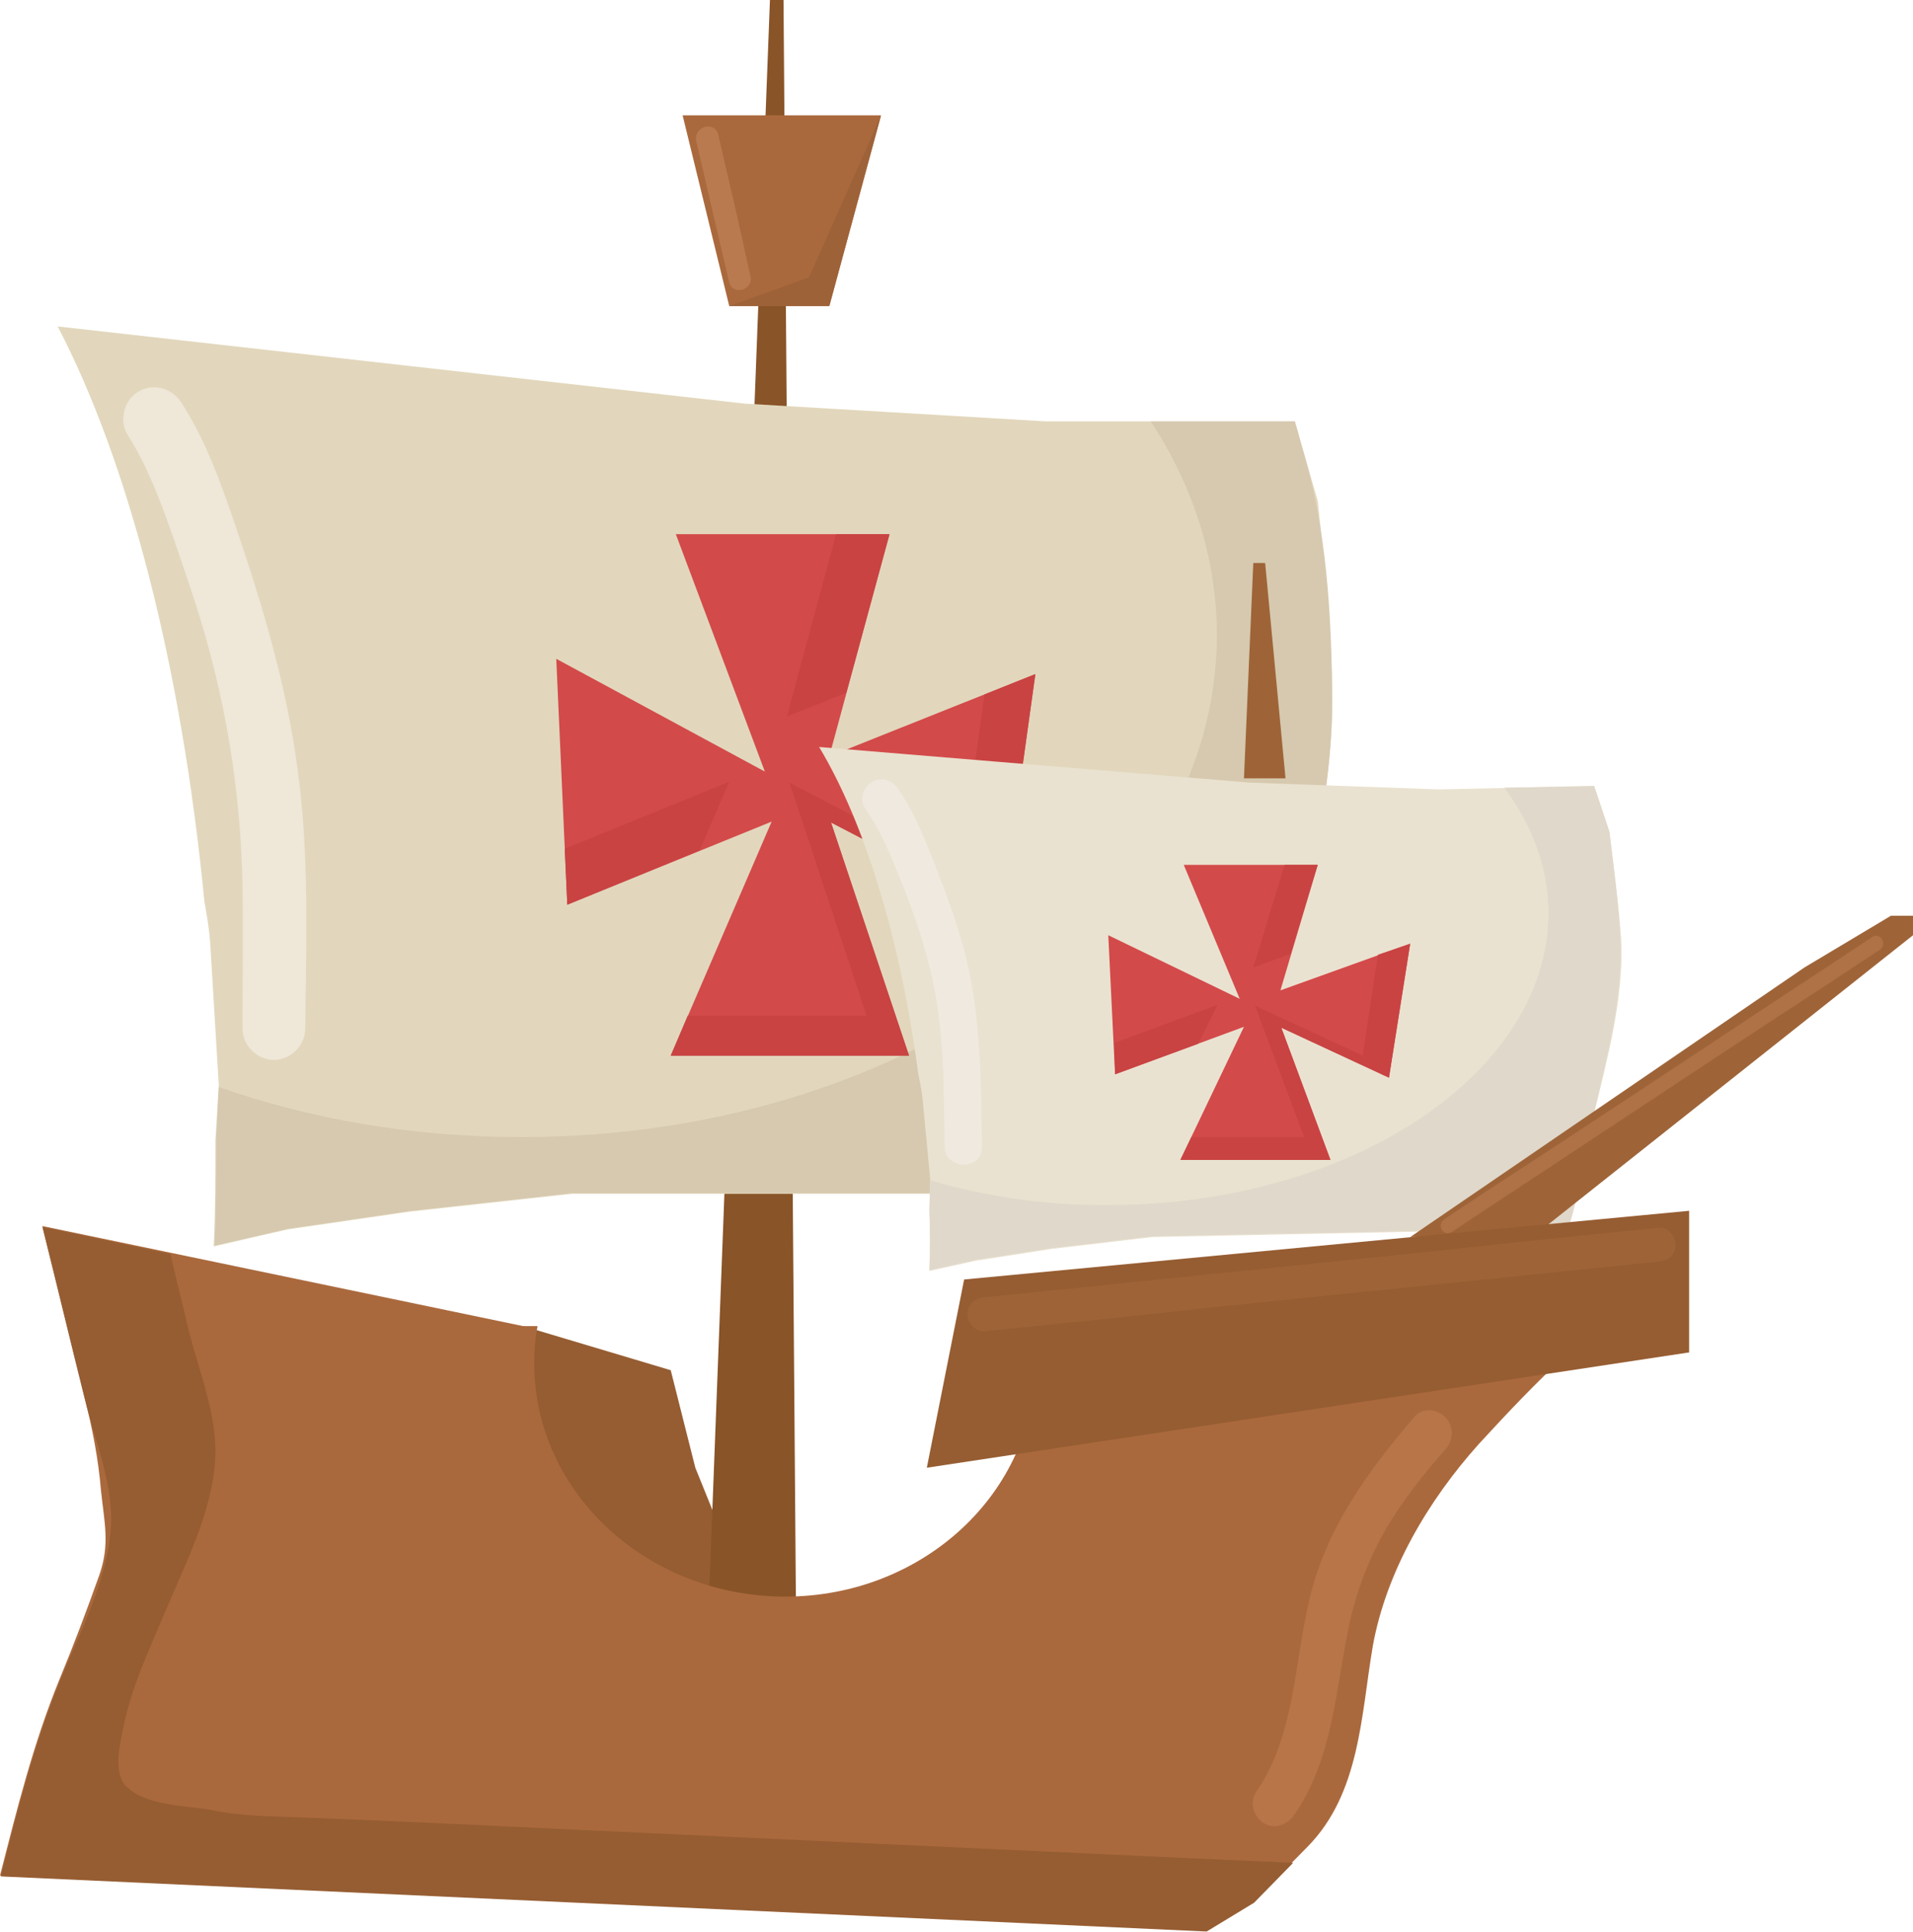 <?xml version="1.0" encoding="utf-8"?>
<!-- Generator: Adobe Illustrator 23.0.5, SVG Export Plug-In . SVG Version: 6.00 Build 0)  -->
<svg version="1.1" id="Слой_1" xmlns="http://www.w3.org/2000/svg" xmlns:xlink="http://www.w3.org/1999/xlink" x="0px" y="0px"
	 viewBox="0 0 225.6 227.9" style="enable-background:new 0 0 225.6 227.9;" xml:space="preserve">
<style type="text/css">
	.st0{fill:#965D32;}
	.st1{fill:#895428;}
	.st2{fill:#E2D7BC;}
	.st3{fill:#D6C9AF;}
	.st4{fill:#EFE7D8;}
	.st5{fill:#9E6438;}
	.st6{fill:#D34A4A;}
	.st7{fill:#C94343;}
	.st8{fill:#EAE2D0;}
	.st9{fill:#E0D8CA;}
	.st10{fill:#EFE9DF;}
	.st11{fill:#AF7146;}
	.st12{fill:#AA693D;}
	.st13{fill:#B77548;}
	.st14{fill:#9E6239;}
	.st15{fill:#BA7A4F;}
</style>
<g>
	<polygon class="st0" points="61.7,156.4 79.1,161.6 82,173.1 86,183 96.6,194 63.3,189 	"/>
	<polygon class="st1" points="90.8,0 83.4,194 93.9,194 92.4,0 	"/>
	<g>
		<path class="st2" d="M155.4,59.1l-2.7-9.4h-29.3l-35.6-2.1L6.8,38.5c8.3,15.9,14.6,39.9,17.3,67.8c0.3,1.7,0.6,3.4,0.7,5.1
			c0,0,1,16.6,1,16.6l-0.4,6.5c0,4.2,0,8.4-0.2,12.5l8.7-2l14.4-2.1l19.1-2.1c0,0,78.1,0,78.2,0c0.9,0,5.3-22,5.7-23.6
			c2.7-11.5,6-23.7,5.8-35.6C157,74,156.2,66.6,155.4,59.1z"/>
		<path class="st3" d="M157.1,81.5c-0.1-9.3-0.7-19-3.3-27.9c-0.4-1.3-0.7-2.6-1.1-3.9h-17c5,7.6,7.8,16.2,7.8,25.2
			c0,32.7-36.7,59.2-82,59.2c-12.8,0-24.9-2.1-35.7-5.9l-0.3,6.2c0,4.2,0,8.4-0.2,12.5l8.7-2l14.4-2.1l19.1-2.1c0,0,78.1,0,78.2,0
			c0.9,0,5.3-22,5.7-23.6C154,105.6,157.3,93.4,157.1,81.5z"/>
		<path class="st4" d="M15,51.2c2.4,3.8,3.8,7.6,5.3,11.8c1.5,4.4,3.1,8.9,4.3,13.4c2.5,9.2,3.8,18.4,4,28c0.1,5.6,0,11.3,0,16.9
			c0,2,1.7,3.7,3.7,3.7c2,0,3.7-1.7,3.7-3.7c0.1-10.2,0.5-20.4-0.9-30.5c-1.3-9.9-4.1-19.3-7.3-28.7c-1.7-5-3.5-10.1-6.4-14.6
			c-1.1-1.7-3.3-2.4-5.1-1.3C14.7,47.1,14,49.5,15,51.2L15,51.2z"/>
	</g>
	<polygon class="st5" points="147.8,66.4 146.7,91.8 151.6,91.8 149.2,66.4 	"/>
	<g>
		<polygon class="st6" points="79.7,63 90.2,91 65.6,77.7 66.9,106.7 91,96.9 79.1,124.5 107.2,124.5 98,97 118.2,107.5 122.1,79.5 
			97.8,89.2 104.9,63 		"/>
		<g>
			<polygon class="st7" points="92.8,84.5 99.8,81.7 104.9,63 98.6,63 			"/>
			<polygon class="st7" points="122.1,79.5 116.1,81.9 113.2,102.8 93.1,92.3 102.2,119.8 81.1,119.8 79.1,124.5 107.2,124.5 98,97 
				118.2,107.5 			"/>
			<polygon class="st7" points="86,92.2 66.6,100.1 66.9,106.7 82.5,100.3 			"/>
		</g>
	</g>
	<g>
		<path class="st8" d="M189.8,98.1l-1.8-5.4l-18.3,0.4l-22.3-0.8l-50.8-4.2c5.4,9,9.6,22.7,11.7,38.6c0.2,1,0.4,1.9,0.5,2.9
			c0,0,0.9,9.5,0.9,9.5l-0.1,3.7c0.1,2.4,0.1,4.8,0,7.1l5.4-1.2l9-1.4l11.9-1.4c0,0,48.8-1,48.9-1c0.6,0,3-12.6,3.2-13.6
			c1.6-6.6,3.5-13.6,3.2-20.4C190.9,106.6,190.3,102.3,189.8,98.1z"/>
		<path class="st9" d="M191.1,110.9c-0.2-4.3-0.8-8.6-1.3-12.8l-1.8-5.4l-10.6,0.2c3.2,4.3,5.1,9.2,5.2,14.3
			c0.4,18.7-22.2,34.4-50.5,34.9c-8,0.2-15.6-0.9-22.4-2.9l-0.1,3.5c0.1,2.4,0.1,4.8,0,7.1l5.4-1.2l9-1.4l11.9-1.4
			c0,0,48.8-1,48.9-1c0.6,0,3-12.6,3.2-13.6C189.5,124.7,191.4,117.7,191.1,110.9z"/>
		<path class="st10" d="M102,95.3c1.9,2.7,3.1,5.7,4.3,8.7c1.3,3.3,2.5,6.6,3.3,10c1.8,7,1.7,14.1,1.8,21.2c0,2.8,4.5,2.9,4.4,0
			c-0.1-7.5-0.1-15-1.9-22.4c-0.9-3.5-2.1-6.8-3.4-10.2c-1.3-3.3-2.6-6.7-4.6-9.6c-0.7-1-1.9-1.4-3-0.8
			C101.8,92.8,101.3,94.3,102,95.3L102,95.3z"/>
	</g>
	<g>
		<polygon class="st6" points="139.6,102 146.2,117.8 130.7,110.3 131.5,126.7 146.7,121.1 139.2,136.8 156.9,136.8 151.1,121.2 
			163.8,127.1 166.3,111.3 151,116.8 155.4,102 		"/>
		<g>
			<polygon class="st7" points="147.8,114.1 152.2,112.5 155.4,102 151.5,102 			"/>
			<polygon class="st7" points="166.3,111.3 162.5,112.6 160.7,124.5 148,118.6 153.8,134.1 140.5,134.1 139.2,136.8 156.9,136.8 
				151.1,121.2 163.8,127.1 			"/>
			<polygon class="st7" points="143.6,118.5 131.4,123 131.5,126.7 141.3,123.1 			"/>
		</g>
	</g>
	<polygon class="st5" points="166.3,145.9 212.8,114.1 223,108 225.6,108 225.6,110.3 180.7,145.9 	"/>
	<path class="st11" d="M171.2,145.3c5.7-3.8,11.4-7.5,17.1-11.3c9.1-6,18.1-12,27.2-17.9c2.1-1.4,4.1-2.7,6.2-4.1
		c0.9-0.6,0.1-2.1-0.9-1.5c-5.7,3.8-11.4,7.5-17.1,11.3c-9.1,6-18.1,12-27.2,17.9c-2.1,1.4-4.1,2.7-6.2,4.1
		C169.4,144.5,170.2,145.9,171.2,145.3L171.2,145.3z"/>
	<path class="st12" d="M121.9,158c0.1,0.9,0.2,1.8,0.2,2.8c0,15.2-13.2,27.5-29.5,27.5S63,176,63,160.8c0-1.5,0.1-3,0.4-4.4l-1.7,0
		L5,144.6c1.7,6.8,3.3,13.5,5,20.3c0.9,3.6,1.6,7.2,1.9,10.8c0.4,3.9,1.1,6.4-0.2,10.1c-1.5,4.2-3,8.2-4.7,12.3
		c-3.1,7.6-5,15.3-7,23.1l142.2,6.5l5.6-3.4c0,0,6.4-6.5,6.4-6.5c6.2-6.3,6.3-15.5,7.7-23.7c1.6-8.8,6.5-17.1,12.5-23.8
		c3.4-3.7,6.7-7.2,10.4-10.6L121.9,158z"/>
	<g>
		<path class="st0" d="M15.5,211.2c-0.2-0.2-0.5-0.4-0.7-0.6c-1.4-1.6-0.7-4.7-0.3-6.6c0.9-4.8,3-9.2,4.9-13.7
			c2.4-5.8,5.7-12,6-18.5c0.2-4.8-1.9-10.1-3.1-14.7c-0.7-3.1-1.5-6.1-2.2-9.2L5,144.7c1.7,6.8,3.3,13.5,5,20.3
			c1.1,4.6,3.3,9.9,3.1,14.7c-0.3,6.4-3.6,12.6-6,18.5c-3.1,7.6-5,15.3-7,23.1l142.2,6.5l5.6-3.4l4.6-4.7c-4.5-0.2-8.9-0.4-13.4-0.6
			c-23.7-1.1-47.3-2.2-71-3.3c-10.4-0.5-20.7-1-31.1-1.4c-4.1-0.2-8.4-0.1-12.4-1C21.9,213,17.8,212.9,15.5,211.2z"/>
	</g>
	<polygon class="st0" points="113.7,150.9 109.3,173.1 199.2,159.5 199.2,142.8 	"/>
	<path class="st5" d="M116.1,157c8.9-0.9,17.9-1.8,26.8-2.8c14.3-1.5,28.5-2.9,42.8-4.4c3.3-0.3,6.6-0.7,9.9-1c1.1-0.1,2-0.8,2-2
		c0-1-0.9-2.1-2-2c-8.9,0.9-17.9,1.8-26.8,2.8c-14.3,1.5-28.5,2.9-42.8,4.4c-3.3,0.3-6.6,0.7-9.9,1c-1.1,0.1-2,0.8-2,2
		C114.1,156,115,157.1,116.1,157L116.1,157z"/>
	<path class="st13" d="M166.8,167.1c-5.4,6.3-10.3,13-12.3,21.2c-1.9,7.7-1.7,16.3-6.4,23.1c-0.8,1.2-0.2,2.9,0.9,3.6
		c1.3,0.8,2.8,0.2,3.6-0.9c4.7-6.8,4.9-15.1,6.6-22.9c0.9-3.9,2.3-7.5,4.3-11c2-3.3,4.4-6.4,7-9.3c0.9-1.1,1-2.6,0-3.7
		C169.5,166.1,167.7,166,166.8,167.1L166.8,167.1z"/>
	<polygon class="st12" points="97.8,36.1 86,36.1 80.5,13.6 103.9,13.6 	"/>
	<polygon class="st14" points="97.8,36.1 86,36.1 95.4,32.7 103.9,13.6 	"/>
	<path class="st15" d="M82.1,16.6c1.3,5.6,2.6,11.2,3.9,16.7c0.4,1.6,2.9,0.9,2.5-0.7C87.3,27,86,21.5,84.7,15.9
		C84.3,14.2,81.8,14.9,82.1,16.6L82.1,16.6z"/>
</g>
</svg>

